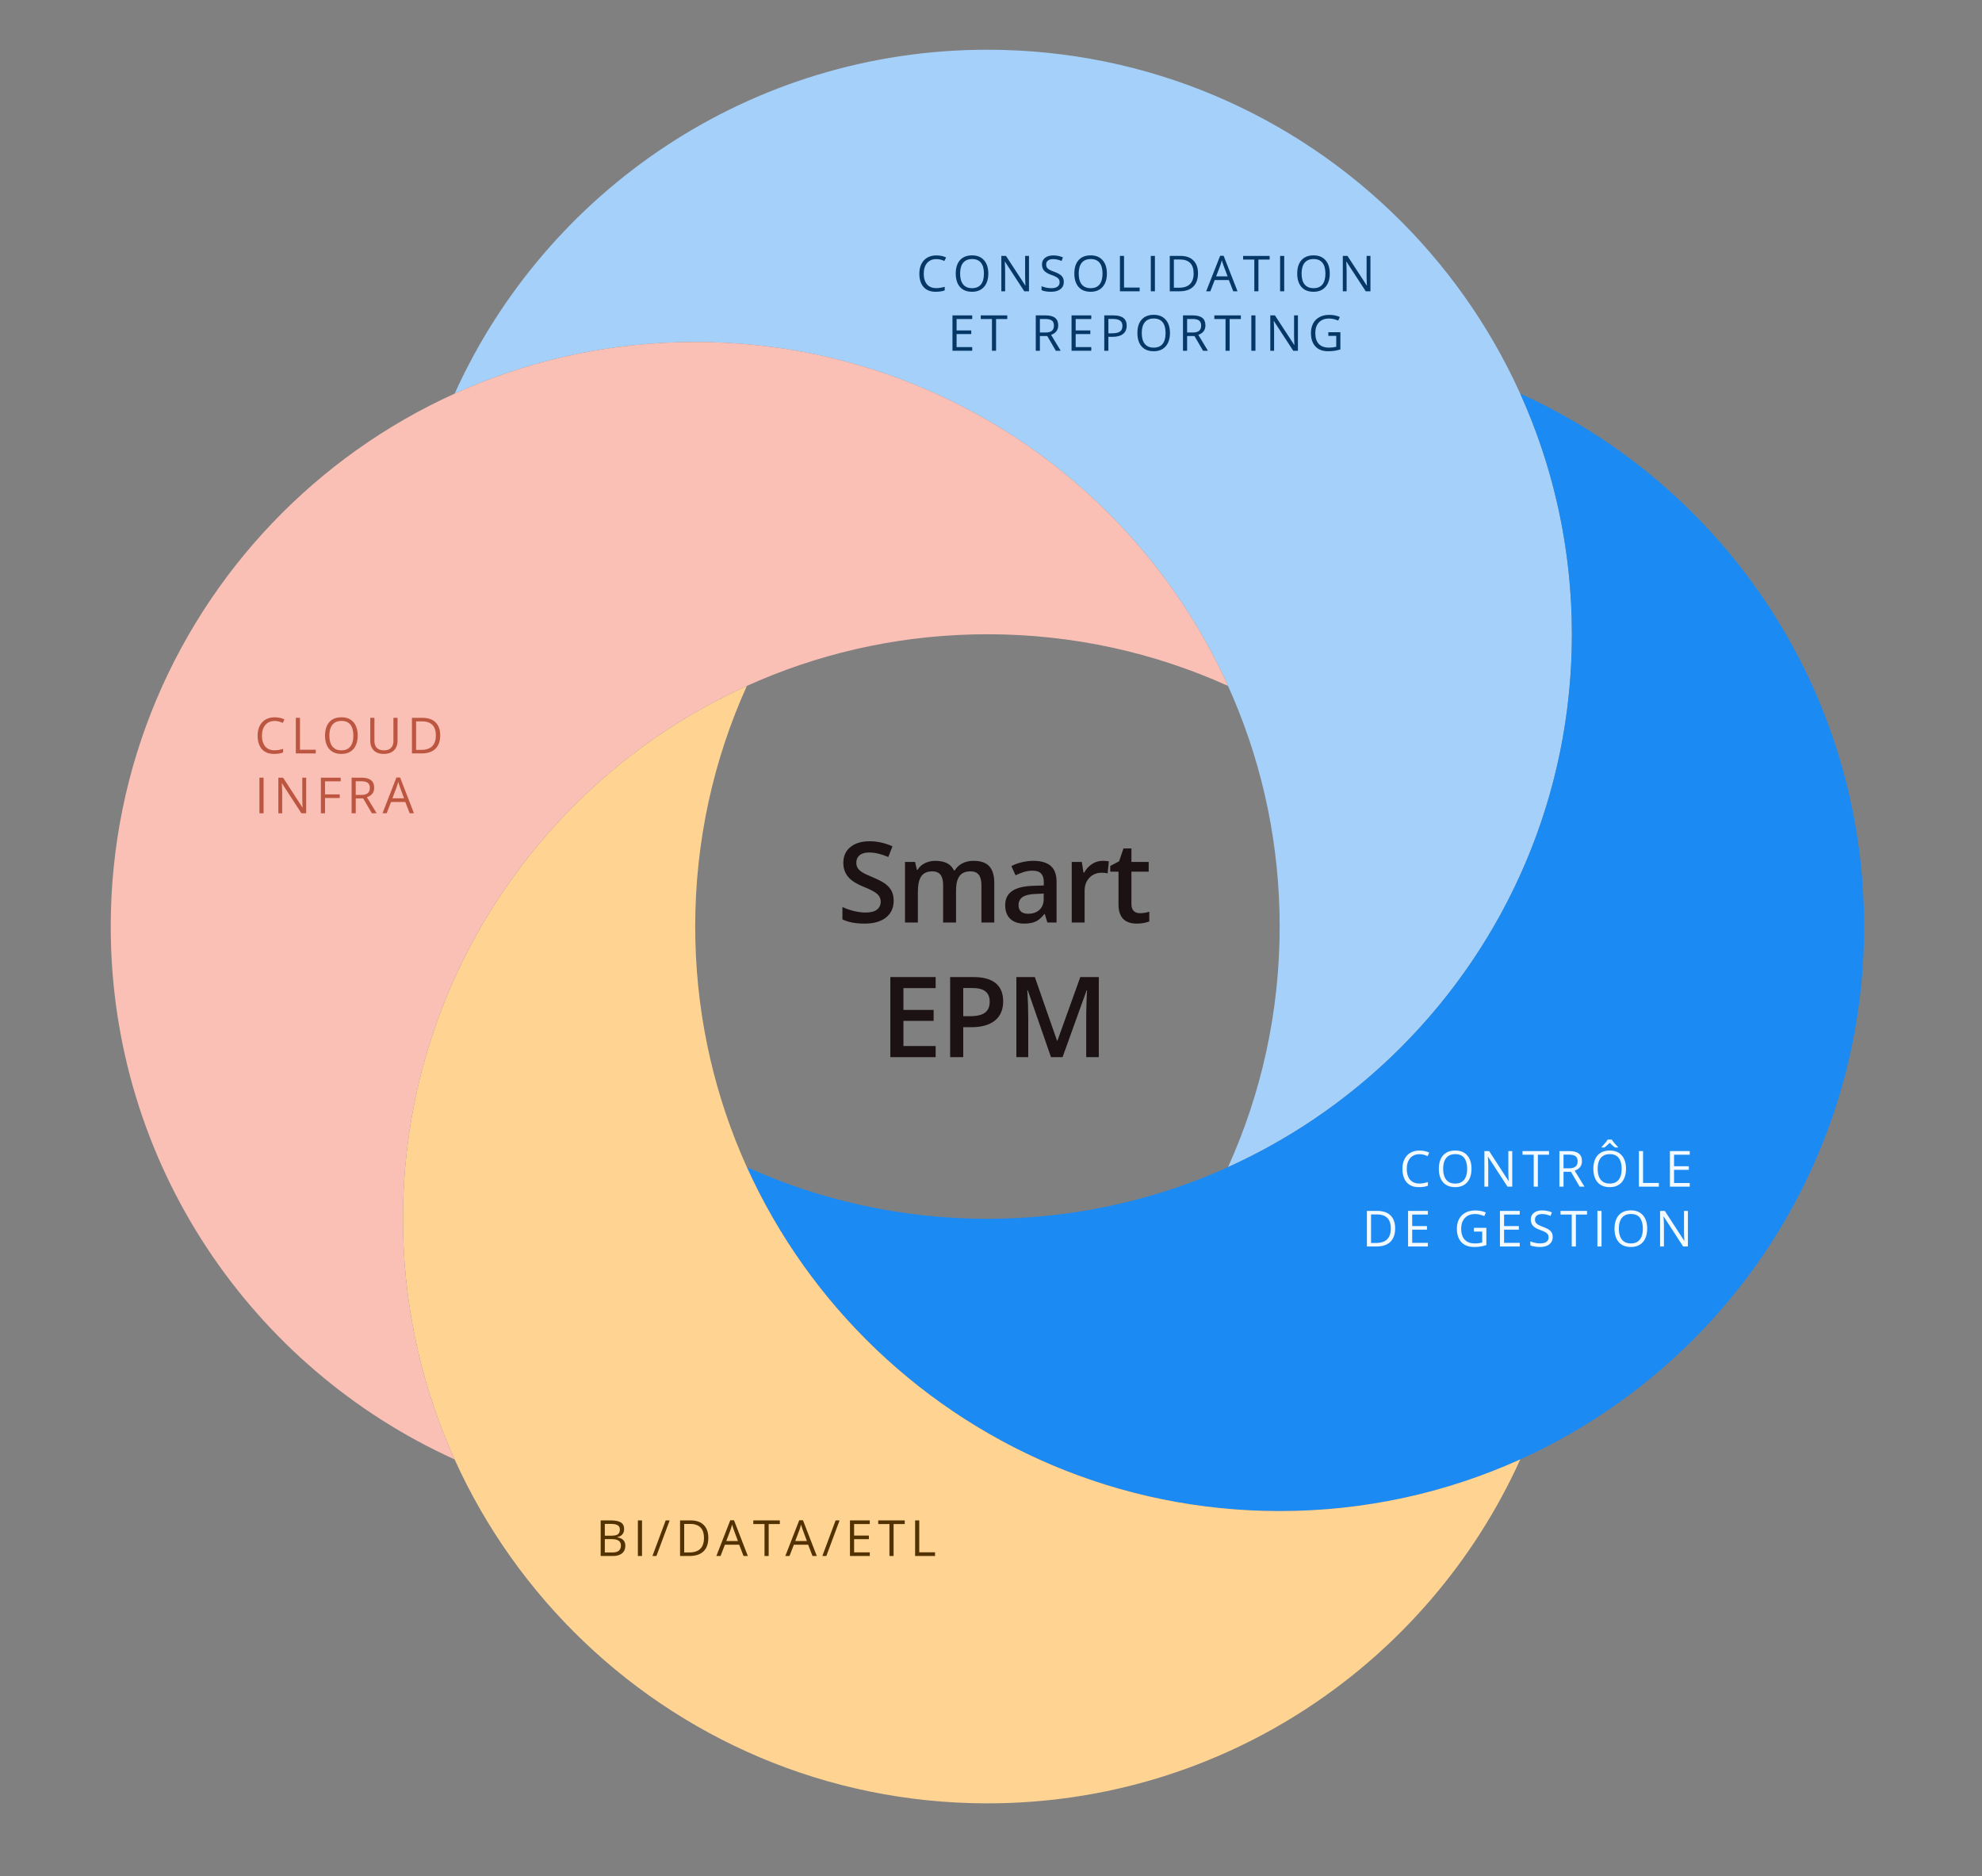 <?xml version="1.0" encoding="UTF-8"?>
<svg id="b" xmlns="http://www.w3.org/2000/svg" version="1.1" viewBox="0 0 318 301">
  <rect x="0" y="0" width="318" height="301" fill="#808080" stroke="none"/>
  <!-- Generator: Adobe Illustrator 29.0.1, SVG Export Plug-In . SVG Version: 2.1.0 Build 192)  -->
  <defs>
    <style>
      .st0 {
        fill: #1c1214;
      }

      .st1 {
        fill: #a4d0fa;
      }

      .st2 {
        fill: #1b8af3;
      }

      .st3 {
        fill: #fac0b5;
      }

      .st4 {
        fill: #523200;
      }

      .st5 {
        fill: #053767;
      }

      .st6 {
        fill: #bd5641;
      }

      .st7 {
        fill: #f2f9ff;
      }

      .st8 {
        fill: #ffd493;
      }
    </style>
  </defs>
  <path class="st1" d="M158.428,7.977c-38.031,0-70.773,22.638-85.487,55.174,11.772-5.323,24.84-8.288,38.6-8.288,51.79,0,93.774,41.984,93.774,93.776,0,13.759-2.964,26.827-8.288,38.6,32.536-14.714,55.175-47.456,55.175-85.487,0-51.789-41.984-93.774-93.774-93.774h0Z"/>
  <path class="st2" d="M243.915,63.15c5.324,11.773,8.288,24.84,8.288,38.6,0,51.789-41.984,93.774-93.774,93.774-13.759,0-26.827-2.962-38.6-8.286,14.714,32.535,47.457,55.175,85.487,55.175,51.79,0,93.774-41.984,93.774-93.774,0-38.031-22.639-70.773-55.175-85.488h0Z"/>
  <path class="st8" d="M205.315,242.413c-51.79,0-93.774-41.984-93.774-93.774,0-13.76,2.964-26.827,8.288-38.6-32.536,14.715-55.175,47.457-55.175,85.486,0,51.791,41.984,93.776,93.774,93.776,38.031,0,70.773-22.639,85.487-55.175-11.772,5.323-24.84,8.288-38.6,8.288h0Z"/>
  <path class="st3" d="M64.654,195.524c0-51.789,41.984-93.774,93.774-93.774,13.76,0,26.827,2.964,38.6,8.288-14.714-32.536-47.457-55.176-85.487-55.176-51.79,0-93.774,41.984-93.774,93.776,0,38.029,22.639,70.772,55.175,85.487-5.324-11.773-8.288-24.84-8.288-38.601h0Z"/>
  <g>
    <path class="st7" d="M227.744,185.162c-.315,0-.599.054-.85.162s-.465.264-.641.469-.311.451-.404.74-.141.615-.141.977c0,.479.075.895.225,1.248s.374.625.672.818.671.289,1.119.289c.255,0,.495-.021.721-.064s.444-.097.658-.162v.578c-.208.078-.427.136-.656.174s-.501.057-.816.057c-.581,0-1.065-.121-1.455-.361s-.681-.582-.875-1.021-.291-.959-.291-1.559c0-.432.061-.828.182-1.186s.298-.667.531-.928.52-.461.859-.604.729-.213,1.17-.213c.289,0,.567.029.836.086s.511.139.727.246l-.266.562c-.183-.083-.382-.156-.6-.217s-.452-.092-.705-.092h0Z"/>
    <path class="st7" d="M236.094,187.505c0,.44-.056.84-.168,1.201s-.278.67-.498.93-.493.459-.818.6-.703.211-1.133.211c-.442,0-.829-.07-1.158-.211s-.603-.341-.82-.602-.38-.572-.488-.934-.162-.763-.162-1.203c0-.583.097-1.095.289-1.535s.485-.783.877-1.027.884-.367,1.475-.367c.565,0,1.041.121,1.428.363s.68.583.879,1.021.299.957.299,1.553h-.002ZM231.548,187.505c0,.484.069.904.207,1.258s.35.627.635.82.647.289,1.088.289.806-.096,1.088-.289.491-.466.627-.82.203-.773.203-1.258c0-.737-.154-1.313-.463-1.729s-.79-.623-1.443-.623c-.442,0-.808.095-1.094.285s-.499.46-.639.811-.209.769-.209,1.256Z"/>
    <path class="st7" d="M242.629,190.369h-.766l-3.113-4.797h-.031c.008.127.017.273.027.436s.019.336.025.52.01.371.01.561v3.281h-.617v-5.711h.762l3.102,4.781h.027c-.005-.091-.012-.221-.02-.389s-.015-.349-.021-.543-.01-.375-.01-.541v-3.309h.625v5.711h0Z"/>
    <path class="st7" d="M246.742,190.369h-.668v-5.125h-1.797v-.586h4.254v.586h-1.789v5.125Z"/>
    <path class="st7" d="M251.737,184.658c.469,0,.856.058,1.162.174s.534.292.686.529.227.539.227.906c0,.302-.055.554-.164.756s-.253.365-.43.49-.366.221-.566.289l1.566,2.566h-.773l-1.398-2.383h-1.188v2.383h-.664v-5.711h1.543-.001ZM251.698,185.232h-.84v2.191h.906c.466,0,.81-.095,1.029-.285s.33-.47.33-.84c0-.388-.116-.663-.35-.824s-.592-.242-1.076-.242h0Z"/>
    <path class="st7" d="M260.885,187.505c0,.44-.056.84-.168,1.201s-.278.67-.498.93-.493.459-.818.6-.703.211-1.133.211c-.442,0-.829-.07-1.158-.211s-.603-.341-.82-.602-.38-.572-.488-.934-.162-.763-.162-1.203c0-.583.097-1.095.289-1.535s.485-.783.877-1.027.884-.367,1.475-.367c.565,0,1.041.121,1.428.363s.68.583.879,1.021.299.957.299,1.553h-.002ZM256.338,187.505c0,.484.069.904.207,1.258s.35.627.635.82.647.289,1.088.289.806-.096,1.088-.289.491-.466.627-.82.203-.773.203-1.258c0-.737-.154-1.313-.463-1.729s-.79-.623-1.443-.623c-.442,0-.808.095-1.094.285s-.499.46-.639.811-.209.769-.209,1.256h0ZM258.603,182.81c.065.117.156.25.273.396s.241.291.371.432.246.262.348.363v.086h-.461c-.141-.091-.285-.203-.434-.336s-.293-.271-.434-.414c-.141.143-.283.281-.428.412s-.287.244-.428.338h-.445v-.086c.099-.104.212-.227.338-.367s.247-.284.363-.43.208-.277.275-.395h.662Z"/>
    <path class="st7" d="M262.954,190.369v-5.711h.664v5.117h2.535v.594h-3.199Z"/>
    <path class="st7" d="M271.109,190.369h-3.18v-5.711h3.18v.586h-2.516v1.848h2.371v.578h-2.371v2.113h2.516v.586h0Z"/>
    <path class="st7" d="M223.846,197.059c0,.643-.117,1.18-.352,1.611s-.573.755-1.018.973-.982.326-1.615.326h-1.551v-5.711h1.723c.581,0,1.081.106,1.5.318s.743.526.971.941.342.929.342,1.541h0ZM223.147,197.082c0-.513-.085-.936-.256-1.27s-.421-.582-.75-.744-.732-.244-1.209-.244h-.957v4.574h.809c.786,0,1.377-.194,1.771-.582s.592-.966.592-1.734Z"/>
    <path class="st7" d="M229.095,199.969h-3.18v-5.711h3.18v.586h-2.516v1.848h2.371v.578h-2.371v2.113h2.516v.586h0Z"/>
    <path class="st7" d="M236.481,196.977h1.996v2.77c-.3.102-.607.177-.924.227s-.67.074-1.061.074c-.594,0-1.095-.119-1.502-.355s-.717-.575-.928-1.014-.316-.96-.316-1.564c0-.591.116-1.107.35-1.547s.57-.782,1.012-1.025.972-.365,1.592-.365c.317,0,.619.029.904.088s.55.141.795.248l-.254.578c-.211-.091-.443-.169-.697-.234s-.517-.098-.787-.098c-.466,0-.865.096-1.197.289s-.586.465-.762.816-.264.768-.264,1.25c0,.477.077.891.23,1.244s.394.627.719.822.745.293,1.258.293c.258,0,.479-.015.664-.045s.353-.066.504-.107v-1.75h-1.332v-.594h0Z"/>
    <path class="st7" d="M243.836,199.969h-3.18v-5.711h3.18v.586h-2.516v1.848h2.371v.578h-2.371v2.113h2.516v.586h0Z"/>
    <path class="st7" d="M249.124,198.449c0,.338-.084.627-.252.865s-.403.42-.705.545-.657.188-1.066.188c-.216,0-.421-.01-.613-.031s-.37-.051-.531-.09-.304-.087-.426-.145v-.637c.195.081.434.156.715.225s.575.104.883.104c.286,0,.528-.039.727-.115s.349-.188.451-.332.154-.318.154-.521c0-.195-.043-.359-.129-.49s-.229-.251-.428-.359-.471-.223-.814-.346c-.242-.086-.456-.18-.641-.283s-.34-.219-.465-.35-.22-.281-.283-.453-.096-.369-.096-.59c0-.305.077-.566.232-.783s.37-.384.645-.5.591-.174.947-.174c.305,0,.587.029.846.086s.497.134.713.23l-.207.57c-.206-.086-.424-.158-.654-.215s-.468-.086-.713-.086-.451.036-.619.107-.296.172-.385.303-.133.285-.133.465c0,.201.042.367.127.5s.22.25.406.354.433.21.74.322c.336.123.621.252.855.389s.413.303.535.5.184.446.184.748h0Z"/>
    <path class="st7" d="M252.842,199.969h-.668v-5.125h-1.797v-.586h4.254v.586h-1.789v5.125Z"/>
    <path class="st7" d="M256.294,199.969v-5.711h.664v5.711h-.664Z"/>
    <path class="st7" d="M264.282,197.106c0,.44-.056.84-.168,1.201s-.278.67-.498.93-.493.459-.818.6-.703.211-1.133.211c-.442,0-.829-.07-1.158-.211s-.603-.341-.82-.602-.38-.572-.488-.934-.162-.763-.162-1.203c0-.583.097-1.095.289-1.535s.485-.783.877-1.027.884-.367,1.475-.367c.565,0,1.041.121,1.428.363s.68.583.879,1.021.299.957.299,1.553h-.002ZM259.735,197.106c0,.484.069.904.207,1.258s.35.627.635.82.647.289,1.088.289.806-.096,1.088-.289.491-.466.627-.82.203-.773.203-1.258c0-.737-.154-1.313-.463-1.729s-.79-.623-1.443-.623c-.442,0-.808.095-1.094.285s-.499.46-.639.811-.209.769-.209,1.256h0Z"/>
    <path class="st7" d="M270.816,199.969h-.766l-3.113-4.797h-.031c.008.127.017.273.027.436s.019.336.025.52.01.371.01.561v3.281h-.617v-5.711h.762l3.102,4.781h.027c-.005-.091-.012-.221-.02-.389s-.015-.349-.021-.543-.01-.375-.01-.541v-3.309h.625v5.711h0Z"/>
  </g>
  <g>
    <path class="st4" d="M96.376,243.908h1.617c.713,0,1.25.107,1.609.32s.539.577.539,1.09c0,.221-.043.42-.127.596-.086.176-.209.321-.369.436-.162.115-.361.194-.598.238v.039c.25.039.471.111.664.215.191.104.344.25.453.438s.164.426.164.715c0,.352-.082.648-.244.891-.164.242-.393.425-.689.549s-.648.186-1.055.186h-1.965v-5.713ZM97.04,246.357h1.094c.496,0,.842-.082,1.033-.246s.287-.404.287-.719c0-.326-.115-.56-.342-.703-.229-.143-.592-.215-1.088-.215h-.984v1.883ZM97.04,246.916v2.137h1.188c.508,0,.867-.1,1.078-.299s.316-.468.316-.807c0-.216-.049-.401-.143-.555-.096-.154-.25-.271-.461-.354-.213-.082-.496-.123-.85-.123h-1.129,0Z"/>
    <path class="st4" d="M102.343,249.619v-5.711h.664v5.711h-.664Z"/>
    <path class="st4" d="M107.444,243.908l-2.125,5.711h-.641l2.129-5.711h.637Z"/>
    <path class="st4" d="M113.647,246.709c0,.643-.117,1.18-.352,1.611s-.574.755-1.018.973c-.445.217-.982.326-1.615.326h-1.551v-5.711h1.723c.58,0,1.08.106,1.5.318.418.212.742.526.971.941.227.416.342.929.342,1.541h0ZM112.948,246.732c0-.513-.086-.936-.256-1.27-.172-.333-.422-.582-.75-.744-.33-.163-.732-.244-1.209-.244h-.957v4.574h.809c.785,0,1.377-.194,1.771-.582s.592-.966.592-1.734Z"/>
    <path class="st4" d="M119.298,249.619l-.703-1.812h-2.289l-.699,1.812h-.672l2.234-5.734h.598l2.219,5.734h-.688ZM118.395,247.216l-.668-1.801c-.016-.047-.041-.124-.076-.23s-.07-.217-.107-.332c-.035-.115-.066-.207-.09-.277-.025.107-.053.213-.084.318-.029.105-.059.203-.088.293-.027.09-.053.166-.074.229l-.68,1.801h1.867,0Z"/>
    <path class="st4" d="M123.329,249.619h-.668v-5.125h-1.797v-.586h4.254v.586h-1.789v5.125Z"/>
    <path class="st4" d="M130.362,249.619l-.703-1.812h-2.289l-.699,1.812h-.672l2.234-5.734h.598l2.219,5.734h-.688ZM129.46,247.216l-.668-1.801c-.016-.047-.041-.124-.076-.23s-.07-.217-.107-.332c-.035-.115-.066-.207-.09-.277-.025.107-.053.213-.084.318-.029.105-.059.203-.088.293-.027.09-.053.166-.074.229l-.68,1.801h1.867Z"/>
    <path class="st4" d="M134.706,243.908l-2.125,5.711h-.641l2.129-5.711h.637Z"/>
    <path class="st4" d="M139.553,249.619h-3.18v-5.711h3.18v.586h-2.516v1.848h2.371v.578h-2.371v2.113h2.516v.586h0Z"/>
    <path class="st4" d="M143.372,249.619h-.668v-5.125h-1.797v-.586h4.254v.586h-1.789v5.125Z"/>
    <path class="st4" d="M146.825,249.619v-5.711h.664v5.117h2.535v.594h-3.199Z"/>
  </g>
  <g>
    <path class="st6" d="M44.066,115.662c-.315,0-.599.054-.85.162s-.465.264-.641.469-.311.451-.404.74-.141.615-.141.977c0,.479.075.895.225,1.248s.374.625.672.818.671.289,1.119.289c.255,0,.495-.021.721-.064s.444-.097.658-.162v.578c-.208.078-.427.136-.656.174s-.501.057-.816.057c-.581,0-1.065-.121-1.455-.361s-.681-.582-.875-1.021-.291-.959-.291-1.559c0-.432.061-.828.182-1.186s.298-.667.531-.928.52-.461.859-.604.729-.213,1.17-.213c.289,0,.567.029.836.086s.511.139.727.246l-.266.562c-.183-.083-.382-.156-.6-.217s-.452-.092-.705-.092h0Z"/>
    <path class="st6" d="M47.464,120.869v-5.711h.664v5.117h2.535v.594h-3.199Z"/>
    <path class="st6" d="M57.392,118.005c0,.44-.056.84-.168,1.201s-.278.67-.498.93-.493.459-.818.6-.703.211-1.133.211c-.442,0-.829-.07-1.158-.211s-.603-.341-.82-.602-.38-.572-.488-.934-.162-.763-.162-1.203c0-.583.097-1.095.289-1.535s.485-.783.877-1.027.884-.367,1.475-.367c.565,0,1.041.121,1.428.363s.68.583.879,1.021.299.957.299,1.553h-.002ZM52.845,118.005c0,.484.069.904.207,1.258s.35.627.635.82.647.289,1.088.289.806-.096,1.088-.289.491-.466.627-.82.203-.773.203-1.258c0-.737-.154-1.313-.463-1.729s-.79-.623-1.443-.623c-.442,0-.808.095-1.094.285s-.499.46-.639.811-.209.769-.209,1.256Z"/>
    <path class="st6" d="M63.783,115.158v3.695c0,.404-.081.763-.244,1.078s-.408.563-.736.744-.739.271-1.234.271c-.706,0-1.243-.191-1.611-.574s-.553-.895-.553-1.535v-3.68h.668v3.699c0,.484.128.858.385,1.121s.64.395,1.15.395c.349,0,.635-.063.857-.189s.388-.303.496-.531.162-.492.162-.791v-3.703h.66Z"/>
    <path class="st6" d="M70.63,117.959c0,.643-.117,1.18-.352,1.611s-.573.755-1.018.973-.982.326-1.615.326h-1.551v-5.711h1.723c.581,0,1.081.106,1.5.318s.743.526.971.941.342.929.342,1.541h0ZM69.93,117.982c0-.513-.085-.936-.256-1.27s-.421-.582-.75-.744-.732-.244-1.209-.244h-.957v4.574h.809c.786,0,1.377-.194,1.771-.582s.592-.966.592-1.734Z"/>
    <path class="st6" d="M41.625,130.469v-5.711h.664v5.711h-.664Z"/>
    <path class="st6" d="M49.124,130.469h-.766l-3.113-4.797h-.031c.008.127.017.273.027.436s.019.336.025.52.01.371.01.561v3.281h-.617v-5.711h.762l3.102,4.781h.027c-.005-.091-.012-.221-.02-.389s-.015-.349-.021-.543-.01-.375-.01-.541v-3.309h.625s0,5.711,0,5.711Z"/>
    <path class="st6" d="M52.146,130.469h-.664v-5.711h3.18v.586h-2.516v2.094h2.363v.582h-2.363v2.449Z"/>
    <path class="st6" d="M57.955,124.758c.469,0,.856.058,1.162.174s.534.292.686.529.227.539.227.906c0,.302-.055.554-.164.756s-.253.365-.43.49-.366.221-.566.289l1.566,2.566h-.773l-1.398-2.383h-1.188v2.383h-.664v-5.711h1.543-.001ZM57.916,125.332h-.84v2.191h.906c.466,0,.81-.095,1.029-.285s.33-.47.33-.84c0-.388-.116-.663-.35-.824s-.592-.242-1.076-.242h0Z"/>
    <path class="st6" d="M65.731,130.469l-.703-1.812h-2.289l-.699,1.812h-.672l2.234-5.734h.598l2.219,5.734s-.688,0-.688,0ZM64.829,128.066l-.668-1.801c-.016-.047-.041-.124-.076-.23s-.071-.217-.107-.332-.066-.207-.09-.277c-.026.107-.054.213-.084.318s-.06.203-.088.293-.054.166-.074.229l-.68,1.801h1.867Z"/>
  </g>
  <g>
    <path class="st0" d="M143.385,144.504c0,1.143-.413,2.039-1.239,2.689s-1.966.976-3.419.976-2.643-.226-3.568-.677v-1.986c.586.275,1.209.492,1.867.65.66.158,1.273.237,1.842.237.832,0,1.445-.158,1.842-.475.395-.316.593-.741.593-1.274,0-.48-.182-.888-.545-1.222s-1.113-.729-2.25-1.187c-1.172-.475-1.998-1.017-2.479-1.626s-.721-1.342-.721-2.197c0-1.072.381-1.916,1.143-2.531s1.784-.923,3.067-.923c1.23,0,2.455.27,3.674.809l-.668,1.714c-1.143-.48-2.162-.721-3.059-.721-.68,0-1.195.148-1.547.444s-.527.687-.527,1.173c0,.334.07.62.211.857s.372.461.694.672.902.489,1.74.835c.943.393,1.635.759,2.074,1.099s.762.724.967,1.151.308.932.308,1.512h0Z"/>
    <path class="st0" d="M153.393,147.993h-2.074v-5.994c0-.744-.141-1.299-.422-1.666s-.721-.549-1.318-.549c-.797,0-1.382.259-1.754.778s-.558,1.381-.558,2.588v4.843h-2.065v-9.721h1.617l.29,1.274h.105c.27-.463.66-.82,1.173-1.072s1.077-.378,1.692-.378c1.494,0,2.484.51,2.971,1.529h.141c.287-.48.691-.855,1.213-1.125s1.119-.404,1.793-.404c1.16,0,2.005.293,2.536.879.529.586.795,1.479.795,2.681v6.337h-2.065v-5.994c0-.744-.143-1.299-.427-1.666s-.725-.549-1.322-.549c-.803,0-1.391.25-1.762.751-.373.501-.559,1.27-.559,2.307v5.15h0Z"/>
    <path class="st0" d="M168.043,147.993l-.413-1.354h-.07c-.469.592-.94.995-1.415,1.208s-1.084.321-1.828.321c-.955,0-1.701-.258-2.236-.773-.537-.516-.805-1.245-.805-2.188,0-1.002.372-1.758,1.116-2.268s1.878-.788,3.401-.835l1.679-.053v-.519c0-.621-.146-1.085-.435-1.393-.291-.308-.74-.461-1.35-.461-.498,0-.976.073-1.433.22s-.896.319-1.318.519l-.668-1.477c.527-.275,1.104-.485,1.731-.628s1.219-.215,1.775-.215c1.236,0,2.169.27,2.799.809s.945,1.386.945,2.54v6.548h-1.477.002ZM164.967,146.587c.75,0,1.352-.209,1.807-.628.453-.419.681-1.006.681-1.762v-.844l-1.248.053c-.973.035-1.681.198-2.122.488-.443.29-.664.734-.664,1.332,0,.434.129.769.387,1.006s.645.356,1.16.356h-.001Z"/>
    <path class="st0" d="M176.884,138.097c.416,0,.759.029,1.028.088l-.202,1.925c-.293-.07-.598-.105-.914-.105-.826,0-1.496.27-2.009.809s-.769,1.239-.769,2.101v5.08h-2.065v-9.721h1.617l.272,1.714h.105c.322-.58.743-1.04,1.261-1.38.52-.34,1.077-.51,1.675-.51h0Z"/>
    <path class="st0" d="M182.885,146.499c.504,0,1.008-.079,1.512-.237v1.556c-.229.1-.523.183-.883.25-.361.067-.734.101-1.121.101-1.957,0-2.936-1.031-2.936-3.094v-5.238h-1.327v-.914l1.424-.756.703-2.057h1.274v2.162h2.769v1.564h-2.769v5.203c0,.498.124.866.373,1.103s.576.356.98.356h.001Z"/>
    <path class="st0" d="M150.119,169.593h-7.269v-12.85h7.269v1.775h-5.168v3.498h4.843v1.758h-4.843v4.034h5.168v1.784h0Z"/>
    <path class="st0" d="M160.954,160.629c0,1.342-.439,2.37-1.318,3.085s-2.13,1.072-3.753,1.072h-1.336v4.808h-2.101v-12.85h3.7c1.605,0,2.809.328,3.607.984.801.656,1.2,1.623,1.2,2.9h.001ZM154.547,163.019h1.116c1.078,0,1.869-.188,2.373-.562s.756-.961.756-1.758c0-.738-.226-1.289-.677-1.652s-1.154-.545-2.109-.545h-1.459v4.518h0Z"/>
    <path class="st0" d="M168.625,169.593l-3.727-10.731h-.07c.1,1.594.149,3.088.149,4.482v6.249h-1.907v-12.85h2.962l3.568,10.222h.053l3.674-10.222h2.971v12.85h-2.021v-6.354c0-.639.016-1.471.049-2.496.031-1.025.06-1.646.083-1.863h-.07l-3.858,10.714h-1.856Z"/>
  </g>
  <g>
    <path class="st5" d="M150.229,41.564c-.624,0-1.116.208-1.477.623-.361.416-.542.984-.542,1.706,0,.743.174,1.316.522,1.722.348.405.844.607,1.488.607.396,0,.848-.071,1.355-.214v.579c-.394.147-.879.221-1.456.221-.836,0-1.481-.253-1.935-.761s-.681-1.228-.681-2.162c0-.584.109-1.097.328-1.537s.535-.779.947-1.017c.413-.238.898-.357,1.458-.357.595,0,1.115.109,1.561.326l-.28.566c-.429-.202-.859-.303-1.289-.303Z"/>
    <path class="st5" d="M158.566,43.885c0,.908-.23,1.623-.689,2.143-.459.52-1.098.78-1.916.78-.836,0-1.481-.255-1.935-.767s-.681-1.232-.681-2.164c0-.924.228-1.64.683-2.148.455-.508,1.102-.763,1.94-.763.815,0,1.452.259,1.91.776.458.518.688,1.232.688,2.143ZM154.044,43.885c0,.769.164,1.352.491,1.749.327.397.803.596,1.427.596.628,0,1.104-.198,1.424-.594s.481-.979.481-1.75c0-.763-.16-1.342-.479-1.737-.32-.395-.792-.592-1.419-.592s-1.107.198-1.434.596c-.327.397-.491.975-.491,1.733Z"/>
    <path class="st5" d="M165.091,46.73h-.753l-3.102-4.763h-.03c.041.559.062,1.071.062,1.537v3.226h-.609v-5.675h.745l3.094,4.743h.031c-.005-.07-.017-.294-.035-.673-.018-.379-.024-.65-.02-.813v-3.257h.617v5.675Z"/>
    <path class="st5" d="M170.681,45.221c0,.5-.182.889-.544,1.168-.362.28-.854.419-1.475.419-.673,0-1.19-.087-1.553-.26v-.636c.233.098.486.176.761.233.274.057.546.085.815.085.439,0,.771-.083.993-.25s.334-.399.334-.697c0-.197-.039-.358-.118-.483s-.211-.241-.396-.347c-.185-.106-.466-.227-.844-.361-.528-.188-.905-.413-1.132-.671s-.339-.596-.339-1.013c0-.437.164-.785.492-1.044.329-.259.764-.388,1.305-.388.563,0,1.083.104,1.557.311l-.206.575c-.469-.197-.924-.295-1.366-.295-.35,0-.622.075-.819.225-.196.15-.295.359-.295.625,0,.197.036.358.109.483.072.125.194.241.366.346.172.104.436.22.79.347.595.212,1.005.44,1.229.683s.336.559.336.947Z"/>
    <path class="st5" d="M177.594,43.885c0,.908-.23,1.623-.689,2.143s-1.098.78-1.915.78c-.836,0-1.481-.255-1.936-.767s-.681-1.232-.681-2.164c0-.924.228-1.64.683-2.148.455-.508,1.103-.763,1.94-.763.815,0,1.452.259,1.91.776s.688,1.232.688,2.143ZM173.071,43.885c0,.769.164,1.352.491,1.749.327.397.803.596,1.427.596.628,0,1.104-.198,1.424-.594.321-.396.481-.979.481-1.75,0-.763-.16-1.342-.479-1.737s-.792-.592-1.419-.592-1.106.198-1.434.596c-.327.397-.491.975-.491,1.733Z"/>
    <path class="st5" d="M179.686,46.73v-5.675h.659v5.077h2.504v.598h-3.163Z"/>
    <path class="st5" d="M184.639,46.73v-5.675h.659v5.675h-.659Z"/>
    <path class="st5" d="M192.211,43.839c0,.937-.254,1.653-.763,2.148s-1.24.743-2.195.743h-1.571v-5.675h1.738c.883,0,1.568.245,2.058.733.489.489.733,1.172.733,2.05ZM191.513,43.862c0-.74-.187-1.297-.558-1.673-.371-.375-.923-.562-1.655-.562h-.959v4.533h.804c.787,0,1.378-.193,1.774-.58.396-.387.594-.959.594-1.718Z"/>
    <path class="st5" d="M197.87,46.73l-.707-1.805h-2.274l-.698,1.805h-.668l2.244-5.698h.555l2.231,5.698h-.683ZM196.958,44.332l-.66-1.758c-.085-.222-.173-.496-.264-.819-.057.249-.139.521-.245.819l-.667,1.758h1.836Z"/>
    <path class="st5" d="M201.907,46.73h-.66v-5.089h-1.797v-.586h4.254v.586h-1.797v5.089Z"/>
    <path class="st5" d="M205.385,46.73v-5.675h.659v5.675h-.659Z"/>
    <path class="st5" d="M213.354,43.885c0,.908-.229,1.623-.688,2.143-.46.52-1.099.78-1.916.78-.836,0-1.48-.255-1.935-.767s-.682-1.232-.682-2.164c0-.924.228-1.64.684-2.148.455-.508,1.102-.763,1.94-.763.815,0,1.451.259,1.909.776.459.518.688,1.232.688,2.143ZM208.832,43.885c0,.769.163,1.352.49,1.749.327.397.803.596,1.427.596.629,0,1.104-.198,1.425-.594.32-.396.481-.979.481-1.75,0-.763-.16-1.342-.479-1.737-.32-.395-.793-.592-1.419-.592s-1.107.198-1.435.596c-.327.397-.49.975-.49,1.733Z"/>
    <path class="st5" d="M219.878,46.73h-.753l-3.102-4.763h-.03c.041.559.062,1.071.062,1.537v3.226h-.609v-5.675h.745l3.094,4.743h.031c-.005-.07-.017-.294-.035-.673-.018-.379-.024-.65-.02-.813v-3.257h.617v5.675Z"/>
    <path class="st5" d="M155.983,56.27h-3.164v-5.675h3.164v.586h-2.504v1.829h2.352v.582h-2.352v2.088h2.504v.59Z"/>
    <path class="st5" d="M159.814,56.27h-.66v-5.089h-1.797v-.586h4.254v.586h-1.797v5.089Z"/>
    <path class="st5" d="M166.844,53.91v2.36h-.66v-5.675h1.557c.696,0,1.21.133,1.543.4.332.267.499.667.499,1.203,0,.75-.381,1.258-1.142,1.521l1.541,2.55h-.78l-1.374-2.36h-1.184ZM166.844,53.343h.904c.466,0,.808-.092,1.024-.277.218-.185.326-.462.326-.833,0-.375-.11-.646-.332-.812-.221-.166-.576-.248-1.065-.248h-.857v2.169Z"/>
    <path class="st5" d="M175.088,56.27h-3.163v-5.675h3.163v.586h-2.504v1.829h2.353v.582h-2.353v2.088h2.504v.59Z"/>
    <path class="st5" d="M180.771,52.248c0,.575-.196,1.017-.588,1.326-.392.31-.953.464-1.683.464h-.668v2.232h-.659v-5.675h1.471c1.418,0,2.127.551,2.127,1.653ZM177.832,53.471h.594c.585,0,1.009-.095,1.27-.284.262-.189.393-.492.393-.908,0-.375-.123-.655-.369-.838s-.629-.275-1.148-.275h-.738v2.306Z"/>
    <path class="st5" d="M187.711,53.424c0,.908-.23,1.623-.689,2.143s-1.098.78-1.915.78c-.836,0-1.481-.255-1.936-.767s-.681-1.232-.681-2.164c0-.924.228-1.64.683-2.148.455-.508,1.103-.763,1.94-.763.815,0,1.452.259,1.91.776s.688,1.232.688,2.143ZM183.188,53.424c0,.769.164,1.352.491,1.749.327.397.803.596,1.427.596.628,0,1.104-.198,1.424-.594.321-.396.481-.979.481-1.75,0-.763-.16-1.342-.479-1.737s-.792-.592-1.419-.592-1.106.198-1.434.596c-.327.397-.491.975-.491,1.733Z"/>
    <path class="st5" d="M190.463,53.91v2.36h-.66v-5.675h1.557c.696,0,1.21.133,1.543.4.332.267.499.667.499,1.203,0,.75-.381,1.258-1.142,1.521l1.541,2.55h-.78l-1.374-2.36h-1.184ZM190.463,53.343h.904c.466,0,.808-.092,1.024-.277.218-.185.326-.462.326-.833,0-.375-.11-.646-.332-.812-.221-.166-.576-.248-1.065-.248h-.857v2.169Z"/>
    <path class="st5" d="M197.29,56.27h-.659v-5.089h-1.798v-.586h4.255v.586h-1.798v5.089Z"/>
    <path class="st5" d="M200.768,56.27v-5.675h.66v5.675h-.66Z"/>
    <path class="st5" d="M208.244,56.27h-.753l-3.102-4.763h-.031c.041.559.062,1.071.062,1.537v3.226h-.609v-5.675h.745l3.094,4.743h.03c-.005-.07-.017-.294-.034-.673-.019-.379-.025-.65-.02-.813v-3.257h.617v5.675Z"/>
    <path class="st5" d="M213.126,53.296h1.93v2.76c-.301.096-.605.168-.916.217s-.671.074-1.079.074c-.859,0-1.528-.255-2.007-.767s-.718-1.227-.718-2.148c0-.59.118-1.107.354-1.551.237-.444.578-.783,1.023-1.017.444-.234.966-.352,1.563-.352.605,0,1.17.111,1.692.334l-.256.582c-.513-.217-1.005-.326-1.479-.326-.691,0-1.23.206-1.619.617-.388.412-.582.982-.582,1.712,0,.766.187,1.347.561,1.743s.924.594,1.648.594c.393,0,.777-.045,1.152-.136v-1.747h-1.27v-.59Z"/>
  </g>
</svg>